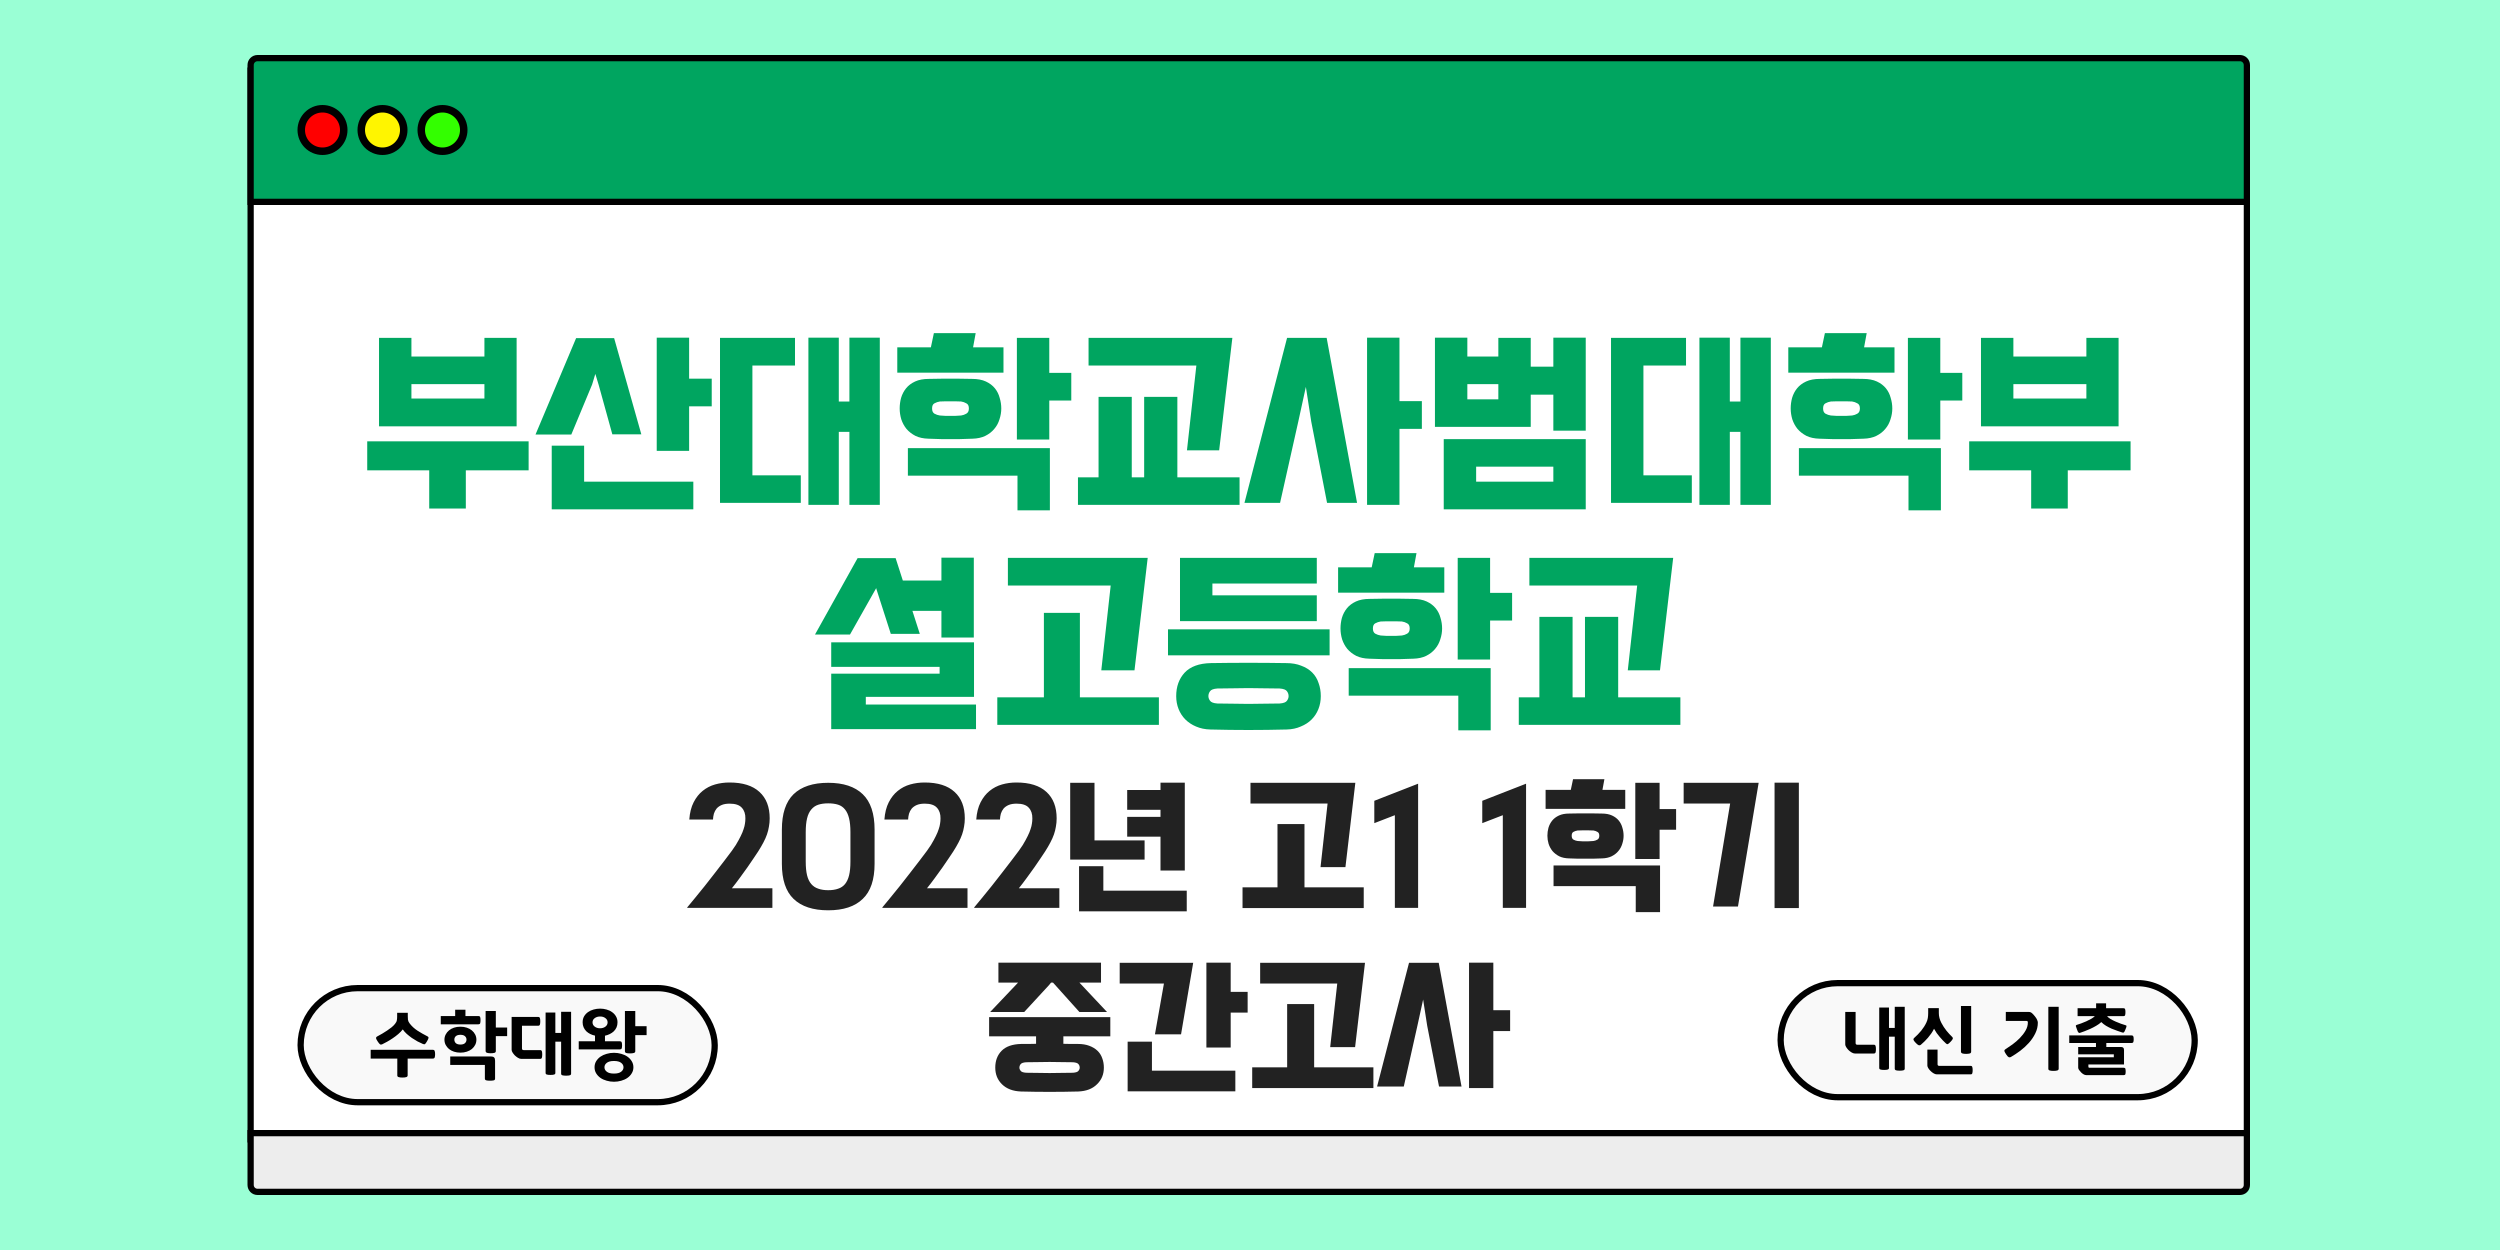 <svg width="1000" height="500" viewBox="0 0 1000 500" fill="none" xmlns="http://www.w3.org/2000/svg">
<rect width="1000" height="500" fill="#9AFFD5"/>
<rect x="100.25" y="28.25" width="798.5" height="427.5" fill="white" stroke="black" stroke-width="2.5"/>
<path d="M100.25 26C100.25 24.481 101.481 23.25 103 23.25H896C897.519 23.25 898.75 24.481 898.75 26V80.75H100.25V26Z" fill="#00A560" stroke="black" stroke-width="2.5"/>
<rect x="120.25" y="395.25" width="165.625" height="45.625" rx="22.812" fill="#F9F9F9" stroke="black" stroke-width="2.5"/>
<path d="M186.329 203.4H171.689V188.12H146.889V176.52H211.449V188.12H186.329V203.4ZM151.609 170.52V135.16H164.569V142.6H193.769V135.16H206.649V170.52H151.609ZM164.569 159.4H193.769V153.64H164.569V159.4ZM256.53 173.72H244.93L239.49 154.04L238.13 149.56L236.85 153.8L228.53 173.8H214.21L230.45 135.24H245.65L256.53 173.72ZM233.65 192.68H277.33V203.72H220.69V178.28H233.65V192.68ZM284.69 162.52H275.65V180.36H262.69V135.08H275.65V151.48H284.69V162.52ZM335.521 160.6H339.761V135.08H351.921V201.96H339.761V172.76H335.521V201.96H323.361V135.08H335.521V160.6ZM320.321 201.16H288.001V135.16H318.001V146.2H300.961V190.12H320.321V201.16ZM371.393 175.48C369.366 175.427 367.633 175.053 366.193 174.36C364.753 173.613 363.553 172.68 362.592 171.56C361.686 170.44 360.993 169.16 360.513 167.72C360.086 166.28 359.873 164.84 359.873 163.4C359.873 161.96 360.059 160.547 360.433 159.16C360.859 157.72 361.526 156.44 362.433 155.32C363.339 154.2 364.539 153.293 366.033 152.6C367.526 151.907 369.366 151.56 371.553 151.56C373.526 151.507 375.153 151.48 376.433 151.48C377.766 151.48 379.019 151.48 380.193 151.48C381.366 151.48 382.593 151.48 383.873 151.48C385.153 151.48 386.806 151.507 388.833 151.56C391.019 151.56 392.859 151.907 394.353 152.6C395.846 153.293 397.046 154.2 397.953 155.32C398.859 156.44 399.499 157.72 399.873 159.16C400.299 160.547 400.513 161.96 400.513 163.4C400.513 164.84 400.273 166.28 399.793 167.72C399.366 169.16 398.672 170.44 397.712 171.56C396.806 172.68 395.606 173.613 394.113 174.36C392.673 175.053 390.966 175.427 388.993 175.48C386.966 175.533 385.286 175.587 383.953 175.64C382.619 175.64 381.366 175.64 380.193 175.64C379.019 175.64 377.766 175.64 376.433 175.64C375.099 175.587 373.419 175.533 371.393 175.48ZM406.993 190.28H363.153V179.24H419.953V204.12H406.993V190.28ZM428.513 160.2H419.713V175.8H406.753V135.16H419.713V149.16H428.513V160.2ZM401.392 149.08H358.913V138.92H372.353L373.553 133.24H390.273L389.233 138.92H401.392V149.08ZM384.433 166.2C385.179 166.093 385.873 165.853 386.513 165.48C387.206 165.107 387.553 164.413 387.553 163.4C387.553 162.333 387.206 161.64 386.513 161.32C385.873 160.947 385.179 160.707 384.433 160.6C383.366 160.547 382.513 160.52 381.873 160.52C381.286 160.52 380.726 160.52 380.193 160.52C379.659 160.52 379.073 160.52 378.432 160.52C377.846 160.52 377.019 160.547 375.953 160.6C375.206 160.707 374.486 160.947 373.793 161.32C373.153 161.64 372.833 162.333 372.833 163.4C372.833 164.413 373.153 165.107 373.793 165.48C374.486 165.853 375.206 166.093 375.953 166.2C377.019 166.253 377.846 166.307 378.432 166.36C379.073 166.36 379.659 166.36 380.193 166.36C380.726 166.36 381.286 166.36 381.873 166.36C382.513 166.307 383.366 166.253 384.433 166.2ZM495.824 201.96H431.184V190.92H439.424V158.76H452.704V190.92H457.664V158.76H470.944V190.92H495.824V201.96ZM435.424 135.16H492.944L487.664 180.12H474.784L478.544 146.2H435.424V135.16ZM542.825 201.16H530.825L524.505 168.68L522.345 154.76L519.305 168.68L512.025 201.16H497.785L514.825 135.16H530.665L542.825 201.16ZM568.745 171.56H559.785V201.96H546.825V135.08H559.785V160.44H568.745V171.56ZM586.936 135.08V142.6H599.336V135.16H612.296V146.68H621.336V135.08H634.296V172.28H621.336V157.88H612.296V170.76H573.976V135.08H586.936ZM634.296 203.72H577.496V175.64H634.296V203.72ZM590.456 186.68V192.68H621.336V186.68H590.456ZM586.936 159.72H599.336V153.64H586.936V159.72ZM691.928 160.6H696.168V135.08H708.328V201.96H696.168V172.76H691.928V201.96H679.768V135.08H691.928V160.6ZM676.728 201.16H644.408V135.16H674.408V146.2H657.368V190.12H676.728V201.16ZM727.799 175.48C725.772 175.427 724.039 175.053 722.599 174.36C721.159 173.613 719.959 172.68 718.999 171.56C718.092 170.44 717.399 169.16 716.919 167.72C716.492 166.28 716.279 164.84 716.279 163.4C716.279 161.96 716.465 160.547 716.839 159.16C717.265 157.72 717.932 156.44 718.839 155.32C719.745 154.2 720.945 153.293 722.439 152.6C723.932 151.907 725.772 151.56 727.959 151.56C729.932 151.507 731.559 151.48 732.839 151.48C734.172 151.48 735.425 151.48 736.599 151.48C737.772 151.48 738.999 151.48 740.279 151.48C741.559 151.48 743.212 151.507 745.239 151.56C747.425 151.56 749.265 151.907 750.759 152.6C752.252 153.293 753.452 154.2 754.359 155.32C755.265 156.44 755.905 157.72 756.279 159.16C756.705 160.547 756.919 161.96 756.919 163.4C756.919 164.84 756.679 166.28 756.199 167.72C755.772 169.16 755.079 170.44 754.119 171.56C753.212 172.68 752.012 173.613 750.519 174.36C749.079 175.053 747.372 175.427 745.399 175.48C743.372 175.533 741.692 175.587 740.359 175.64C739.025 175.64 737.772 175.64 736.599 175.64C735.425 175.64 734.172 175.64 732.839 175.64C731.505 175.587 729.825 175.533 727.799 175.48ZM763.399 190.28H719.559V179.24H776.359V204.12H763.399V190.28ZM784.919 160.2H776.119V175.8H763.159V135.16H776.119V149.16H784.919V160.2ZM757.799 149.08H715.319V138.92H728.759L729.959 133.24H746.679L745.639 138.92H757.799V149.08ZM740.839 166.2C741.585 166.093 742.279 165.853 742.919 165.48C743.612 165.107 743.959 164.413 743.959 163.4C743.959 162.333 743.612 161.64 742.919 161.32C742.279 160.947 741.585 160.707 740.839 160.6C739.772 160.547 738.919 160.52 738.279 160.52C737.692 160.52 737.132 160.52 736.599 160.52C736.065 160.52 735.479 160.52 734.839 160.52C734.252 160.52 733.425 160.547 732.359 160.6C731.612 160.707 730.892 160.947 730.199 161.32C729.559 161.64 729.239 162.333 729.239 163.4C729.239 164.413 729.559 165.107 730.199 165.48C730.892 165.853 731.612 166.093 732.359 166.2C733.425 166.253 734.252 166.307 734.839 166.36C735.479 166.36 736.065 166.36 736.599 166.36C737.132 166.36 737.692 166.36 738.279 166.36C738.919 166.307 739.772 166.253 740.839 166.2ZM827.11 203.4H812.47V188.12H787.67V176.52H852.23V188.12H827.11V203.4ZM792.39 170.52V135.16H805.35V142.6H834.55V135.16H847.43V170.52H792.39ZM805.35 159.4H834.55V153.64H805.35V159.4ZM390.407 281.8V291.64H332.487V269.48H375.847V266.76H332.487V256.92H389.607V278.76H346.327V281.8H390.407ZM361.127 232.2H376.567V223.08H389.527V255H376.567V244.36H364.967L367.927 253.56H356.327L350.567 235.64L350.487 235.24L340.007 253.8H326.007L343.047 223.24H358.247L361.127 232.2ZM403.158 223.16H459.078L453.798 268.12H440.518L444.278 234.2H403.158V223.16ZM463.558 289.96H398.918V278.92H417.558V245.16H431.958V278.92H463.558V289.96ZM531.839 251.72V262.12H467.199V251.72H531.839ZM484.159 291.8C482.026 291.747 480.106 291.347 478.399 290.6C476.746 289.907 475.333 288.973 474.159 287.8C472.986 286.627 472.079 285.24 471.439 283.64C470.799 282.04 470.479 280.307 470.479 278.44C470.479 274.653 471.599 271.533 473.839 269.08C476.133 266.627 479.626 265.347 484.319 265.24C494.346 265.08 504.399 265.08 514.479 265.24C516.773 265.24 518.773 265.587 520.479 266.28C522.239 266.92 523.706 267.827 524.879 269C526.053 270.173 526.906 271.587 527.439 273.24C528.026 274.84 528.319 276.573 528.319 278.44C528.319 280.307 527.999 282.04 527.359 283.64C526.719 285.24 525.813 286.627 524.639 287.8C523.466 288.973 522.026 289.907 520.319 290.6C518.666 291.347 516.773 291.747 514.639 291.8C504.453 292.067 494.293 292.067 484.159 291.8ZM511.839 281.4C513.386 281.293 514.373 280.92 514.799 280.28C515.226 279.693 515.439 279.08 515.439 278.44C515.439 277.747 515.226 277.107 514.799 276.52C514.373 275.88 513.386 275.507 511.839 275.4C509.546 275.347 507.386 275.32 505.359 275.32C503.333 275.267 501.333 275.24 499.359 275.24C497.439 275.24 495.466 275.267 493.439 275.32C491.413 275.32 489.253 275.347 486.959 275.4C485.413 275.507 484.426 275.88 483.999 276.52C483.573 277.107 483.359 277.747 483.359 278.44C483.359 279.08 483.573 279.693 483.999 280.28C484.426 280.92 485.413 281.293 486.959 281.4C489.253 281.453 491.413 281.48 493.439 281.48C495.466 281.533 497.439 281.56 499.359 281.56C501.333 281.56 503.333 281.533 505.359 281.48C507.386 281.48 509.546 281.453 511.839 281.4ZM526.719 238.12V248.44H471.999V223.16H526.719V233.4H484.959V238.12H526.719ZM547.721 263.48C545.694 263.427 543.961 263.053 542.521 262.36C541.081 261.613 539.881 260.68 538.921 259.56C538.014 258.44 537.321 257.16 536.841 255.72C536.414 254.28 536.201 252.84 536.201 251.4C536.201 249.96 536.387 248.547 536.761 247.16C537.187 245.72 537.854 244.44 538.761 243.32C539.667 242.2 540.867 241.293 542.361 240.6C543.854 239.907 545.694 239.56 547.881 239.56C549.854 239.507 551.481 239.48 552.761 239.48C554.094 239.48 555.347 239.48 556.521 239.48C557.694 239.48 558.921 239.48 560.201 239.48C561.481 239.48 563.134 239.507 565.161 239.56C567.347 239.56 569.187 239.907 570.681 240.6C572.174 241.293 573.374 242.2 574.281 243.32C575.187 244.44 575.827 245.72 576.201 247.16C576.627 248.547 576.841 249.96 576.841 251.4C576.841 252.84 576.601 254.28 576.121 255.72C575.694 257.16 575.001 258.44 574.041 259.56C573.134 260.68 571.934 261.613 570.441 262.36C569.001 263.053 567.294 263.427 565.321 263.48C563.294 263.533 561.614 263.587 560.281 263.64C558.947 263.64 557.694 263.64 556.521 263.64C555.347 263.64 554.094 263.64 552.761 263.64C551.427 263.587 549.747 263.533 547.721 263.48ZM583.321 278.28H539.481V267.24H596.281V292.12H583.321V278.28ZM604.841 248.2H596.041V263.8H583.081V223.16H596.041V237.16H604.841V248.2ZM577.721 237.08H535.241V226.92H548.681L549.881 221.24H566.601L565.561 226.92H577.721V237.08ZM560.761 254.2C561.507 254.093 562.201 253.853 562.841 253.48C563.534 253.107 563.881 252.413 563.881 251.4C563.881 250.333 563.534 249.64 562.841 249.32C562.201 248.947 561.507 248.707 560.761 248.6C559.694 248.547 558.841 248.52 558.201 248.52C557.614 248.52 557.054 248.52 556.521 248.52C555.987 248.52 555.401 248.52 554.761 248.52C554.174 248.52 553.347 248.547 552.281 248.6C551.534 248.707 550.814 248.947 550.121 249.32C549.481 249.64 549.161 250.333 549.161 251.4C549.161 252.413 549.481 253.107 550.121 253.48C550.814 253.853 551.534 254.093 552.281 254.2C553.347 254.253 554.174 254.307 554.761 254.36C555.401 254.36 555.987 254.36 556.521 254.36C557.054 254.36 557.614 254.36 558.201 254.36C558.841 254.307 559.694 254.253 560.761 254.2ZM672.152 289.96H607.512V278.92H615.752V246.76H629.032V278.92H633.992V246.76H647.272V278.92H672.152V289.96ZM611.752 223.16H669.272L663.992 268.12H651.112L654.872 234.2H611.752V223.16Z" fill="#00A560"/>
<path d="M274.874 362.98C275.714 361.98 276.754 360.72 277.994 359.2C279.234 357.72 280.534 356.12 281.894 354.4C283.254 352.68 284.614 350.94 285.974 349.18C287.374 347.38 288.654 345.72 289.814 344.2C290.974 342.68 291.954 341.38 292.754 340.3C293.554 339.18 294.074 338.42 294.314 338.02C295.154 336.62 295.814 335.42 296.294 334.42C296.814 333.38 297.194 332.46 297.434 331.66C297.714 330.86 297.894 330.14 297.974 329.5C298.094 328.82 298.154 328.12 298.154 327.4C298.194 325.6 297.714 324.16 296.714 323.08C295.754 322 294.134 321.46 291.854 321.46C290.574 321.46 289.514 321.64 288.674 322C287.834 322.36 287.154 322.84 286.634 323.44C286.154 324.04 285.794 324.72 285.554 325.48C285.354 326.24 285.234 327.02 285.194 327.82H275.714C275.914 325.1 276.494 322.8 277.454 320.92C278.414 319.04 279.614 317.52 281.054 316.36C282.534 315.16 284.194 314.3 286.034 313.78C287.874 313.26 289.794 313 291.794 313C297.074 313 301.074 314.26 303.794 316.78C306.514 319.26 307.874 322.78 307.874 327.34C307.874 328.5 307.774 329.6 307.574 330.64C307.414 331.68 307.154 332.72 306.794 333.76C306.434 334.8 305.954 335.88 305.354 337C304.794 338.08 304.094 339.28 303.254 340.6C302.894 341.12 302.334 341.96 301.574 343.12C300.854 344.24 299.994 345.5 298.994 346.9C298.034 348.26 296.994 349.7 295.874 351.22C294.794 352.7 293.754 354.06 292.754 355.3H308.954V363.16H274.934L274.874 362.98ZM312.752 331.84C312.752 325.44 314.312 320.72 317.432 317.68C320.592 314.64 325.212 313.12 331.292 313.12C337.332 313.12 341.932 314.64 345.092 317.68C348.252 320.72 349.832 325.44 349.832 331.84V345.52C349.832 351.88 348.252 356.56 345.092 359.56C341.972 362.6 337.372 364.12 331.292 364.12C325.212 364.12 320.592 362.6 317.432 359.56C314.312 356.56 312.752 351.88 312.752 345.52V331.84ZM322.292 344.62C322.292 346.82 322.472 348.66 322.832 350.14C323.192 351.58 323.752 352.74 324.512 353.62C325.272 354.5 326.212 355.12 327.332 355.48C328.452 355.88 329.772 356.08 331.292 356.08C332.812 356.08 334.132 355.88 335.252 355.48C336.372 355.12 337.292 354.5 338.012 353.62C338.732 352.74 339.272 351.58 339.632 350.14C339.992 348.66 340.172 346.82 340.172 344.62V332.86C340.172 330.66 339.992 328.82 339.632 327.34C339.272 325.86 338.732 324.68 338.012 323.8C337.292 322.88 336.372 322.24 335.252 321.88C334.132 321.52 332.812 321.34 331.292 321.34C329.772 321.34 328.452 321.52 327.332 321.88C326.212 322.24 325.272 322.88 324.512 323.8C323.752 324.68 323.192 325.86 322.832 327.34C322.472 328.82 322.292 330.66 322.292 332.86V344.62ZM352.921 362.98C353.761 361.98 354.801 360.72 356.041 359.2C357.281 357.72 358.581 356.12 359.941 354.4C361.301 352.68 362.661 350.94 364.021 349.18C365.421 347.38 366.701 345.72 367.861 344.2C369.021 342.68 370.001 341.38 370.801 340.3C371.601 339.18 372.121 338.42 372.361 338.02C373.201 336.62 373.861 335.42 374.341 334.42C374.861 333.38 375.241 332.46 375.481 331.66C375.761 330.86 375.941 330.14 376.021 329.5C376.141 328.82 376.201 328.12 376.201 327.4C376.241 325.6 375.761 324.16 374.761 323.08C373.801 322 372.181 321.46 369.901 321.46C368.621 321.46 367.561 321.64 366.721 322C365.881 322.36 365.201 322.84 364.681 323.44C364.201 324.04 363.841 324.72 363.601 325.48C363.401 326.24 363.281 327.02 363.241 327.82H353.761C353.961 325.1 354.541 322.8 355.501 320.92C356.461 319.04 357.661 317.52 359.101 316.36C360.581 315.16 362.241 314.3 364.081 313.78C365.921 313.26 367.841 313 369.841 313C375.121 313 379.121 314.26 381.841 316.78C384.561 319.26 385.921 322.78 385.921 327.34C385.921 328.5 385.821 329.6 385.621 330.64C385.461 331.68 385.201 332.72 384.841 333.76C384.481 334.8 384.001 335.88 383.401 337C382.841 338.08 382.141 339.28 381.301 340.6C380.941 341.12 380.381 341.96 379.621 343.12C378.901 344.24 378.041 345.5 377.041 346.9C376.081 348.26 375.041 349.7 373.921 351.22C372.841 352.7 371.801 354.06 370.801 355.3H387.001V363.16H352.981L352.921 362.98ZM389.659 362.98C390.499 361.98 391.539 360.72 392.779 359.2C394.019 357.72 395.319 356.12 396.679 354.4C398.039 352.68 399.399 350.94 400.759 349.18C402.159 347.38 403.439 345.72 404.599 344.2C405.759 342.68 406.739 341.38 407.539 340.3C408.339 339.18 408.859 338.42 409.099 338.02C409.939 336.62 410.599 335.42 411.079 334.42C411.599 333.38 411.979 332.46 412.219 331.66C412.499 330.86 412.679 330.14 412.759 329.5C412.879 328.82 412.939 328.12 412.939 327.4C412.979 325.6 412.499 324.16 411.499 323.08C410.539 322 408.919 321.46 406.639 321.46C405.359 321.46 404.299 321.64 403.459 322C402.619 322.36 401.939 322.84 401.419 323.44C400.939 324.04 400.579 324.72 400.339 325.48C400.139 326.24 400.019 327.02 399.979 327.82H390.499C390.699 325.1 391.279 322.8 392.239 320.92C393.199 319.04 394.399 317.52 395.839 316.36C397.319 315.16 398.979 314.3 400.819 313.78C402.659 313.26 404.579 313 406.579 313C411.859 313 415.859 314.26 418.579 316.78C421.299 319.26 422.659 322.78 422.659 327.34C422.659 328.5 422.559 329.6 422.359 330.64C422.199 331.68 421.939 332.72 421.579 333.76C421.219 334.8 420.739 335.88 420.139 337C419.579 338.08 418.879 339.28 418.039 340.6C417.679 341.12 417.119 341.96 416.359 343.12C415.639 344.24 414.779 345.5 413.779 346.9C412.819 348.26 411.779 349.7 410.659 351.22C409.579 352.7 408.539 354.06 407.539 355.3H423.739V363.16H389.719L389.659 362.98ZM450.878 316H464.198V313.06H473.918V348.22H464.198V334.66H450.878V326.74H464.198V323.92H450.878V316ZM457.838 343.84H428.078V313.12H437.798V336.16H457.838V343.84ZM441.338 356.26H474.698V364.54H431.618V346.48H441.338V356.26ZM500.193 313.12H542.133L538.173 346.84H528.213L531.033 321.4H500.193V313.12ZM545.493 363.22H497.013V354.94H510.993V329.62H521.793V354.94H545.493V363.22ZM557.944 363.16V326.08L549.724 329.26V320.32L567.244 313.48V363.16H557.944ZM601.127 363.16V326.08L592.907 329.26V320.32L610.427 313.48V363.16H601.127ZM627.599 343.36C626.079 343.32 624.779 343.04 623.699 342.52C622.619 341.96 621.719 341.26 620.999 340.42C620.319 339.58 619.799 338.62 619.439 337.54C619.119 336.46 618.959 335.38 618.959 334.3C618.959 333.22 619.099 332.16 619.379 331.12C619.699 330.04 620.199 329.08 620.879 328.24C621.559 327.4 622.459 326.72 623.579 326.2C624.699 325.68 626.079 325.42 627.719 325.42C629.199 325.38 630.419 325.36 631.379 325.36C632.379 325.36 633.319 325.36 634.199 325.36C635.079 325.36 635.999 325.36 636.959 325.36C637.919 325.36 639.159 325.38 640.679 325.42C642.319 325.42 643.699 325.68 644.819 326.2C645.939 326.72 646.839 327.4 647.519 328.24C648.199 329.08 648.679 330.04 648.959 331.12C649.279 332.16 649.439 333.22 649.439 334.3C649.439 335.38 649.259 336.46 648.899 337.54C648.579 338.62 648.059 339.58 647.339 340.42C646.659 341.26 645.759 341.96 644.639 342.52C643.559 343.04 642.279 343.32 640.799 343.36C639.279 343.4 638.019 343.44 637.019 343.48C636.019 343.48 635.079 343.48 634.199 343.48C633.319 343.48 632.379 343.48 631.379 343.48C630.379 343.44 629.119 343.4 627.599 343.36ZM654.299 354.46H621.419V346.18H664.019V364.84H654.299V354.46ZM670.439 331.9H663.839V343.6H654.119V313.12H663.839V323.62H670.439V331.9ZM650.099 323.56H618.239V315.94H628.319L629.219 311.68H641.759L640.979 315.94H650.099V323.56ZM637.379 336.4C637.939 336.32 638.459 336.14 638.939 335.86C639.459 335.58 639.719 335.06 639.719 334.3C639.719 333.5 639.459 332.98 638.939 332.74C638.459 332.46 637.939 332.28 637.379 332.2C636.579 332.16 635.939 332.14 635.459 332.14C635.019 332.14 634.599 332.14 634.199 332.14C633.799 332.14 633.359 332.14 632.879 332.14C632.439 332.14 631.819 332.16 631.019 332.2C630.459 332.28 629.919 332.46 629.399 332.74C628.919 332.98 628.679 333.5 628.679 334.3C628.679 335.06 628.919 335.58 629.399 335.86C629.919 336.14 630.459 336.32 631.019 336.4C631.819 336.44 632.439 336.48 632.879 336.52C633.359 336.52 633.799 336.52 634.199 336.52C634.599 336.52 635.019 336.52 635.459 336.52C635.939 336.48 636.579 336.44 637.379 336.4ZM673.463 313.12H703.463L695.183 362.62H685.223L692.063 321.4H673.463V313.12ZM719.543 363.22H709.823V313.06H719.543V363.22ZM408.366 436.6C405.166 436.48 402.646 435.52 400.806 433.72C399.006 431.96 398.106 429.74 398.106 427.06C398.106 424.3 398.946 422.06 400.626 420.34C402.346 418.58 404.966 417.66 408.486 417.58C409.486 417.58 410.466 417.58 411.426 417.58C412.426 417.54 413.426 417.52 414.426 417.52V414.52H395.646V406.84H444.126V414.52H425.346V417.52C426.306 417.52 427.266 417.54 428.226 417.58C429.186 417.58 430.166 417.58 431.166 417.58C432.886 417.58 434.386 417.82 435.666 418.3C436.986 418.78 438.086 419.44 438.966 420.28C439.846 421.12 440.486 422.12 440.886 423.28C441.326 424.44 441.546 425.7 441.546 427.06C441.546 429.74 440.626 431.96 438.786 433.72C436.986 435.52 434.486 436.48 431.286 436.6C423.646 436.8 416.006 436.8 408.366 436.6ZM431.766 393.04L442.806 404.8H431.766L421.206 393.04H420.426L419.646 394L409.686 404.8H396.066L407.226 393.04H399.366V385.06H440.406V393.04H431.766ZM429.186 429.1C430.346 429.02 431.086 428.76 431.406 428.32C431.726 427.92 431.886 427.5 431.886 427.06C431.886 426.54 431.726 426.08 431.406 425.68C431.086 425.24 430.346 424.98 429.186 424.9C427.466 424.86 425.846 424.84 424.326 424.84C422.806 424.8 421.306 424.78 419.826 424.78C418.346 424.78 416.846 424.8 415.326 424.84C413.806 424.84 412.186 424.86 410.466 424.9C409.306 424.98 408.566 425.24 408.246 425.68C407.926 426.08 407.766 426.54 407.766 427.06C407.766 427.5 407.926 427.92 408.246 428.32C408.566 428.76 409.306 429.02 410.466 429.1C412.186 429.14 413.806 429.16 415.326 429.16C416.846 429.2 418.346 429.22 419.826 429.22C421.306 429.22 422.806 429.2 424.326 429.16C425.846 429.16 427.466 429.14 429.186 429.1ZM447.877 385.12H477.277L472.417 413.74H461.977L465.577 393.4H447.877V385.12ZM499.057 405.04H492.277V419.02H482.557V385.06H492.277V396.76H499.057V405.04ZM460.777 428.26H494.137V436.54H451.057V416.68H460.777V428.26ZM504.06 385.12H546L542.04 418.84H532.08L534.9 393.4H504.06V385.12ZM549.36 435.22H500.88V426.94H514.86V401.62H525.66V426.94H549.36V435.22ZM584.611 434.62H575.611L570.871 410.26L569.251 399.82L566.971 410.26L561.511 434.62H550.831L563.611 385.12H575.491L584.611 434.62ZM604.051 412.42H597.331V435.22H587.611V385.06H597.331V404.08H604.051V412.42Z" fill="#222222"/>
<path d="M173.109 419.92C173.509 419.92 173.759 420.07 173.859 420.37C173.979 420.67 174.039 421.11 174.039 421.69C174.039 422.27 173.979 422.71 173.859 423.01C173.759 423.29 173.509 423.43 173.109 423.43H163.059V430.15C163.059 430.49 162.879 430.72 162.519 430.84C162.159 430.96 161.639 431.02 160.959 431.02C160.319 431.02 159.819 430.96 159.459 430.84C159.099 430.74 158.919 430.52 158.919 430.18V423.43H148.269V419.92H173.109ZM169.209 417.61C168.509 417.31 167.769 416.96 166.989 416.56C166.229 416.14 165.479 415.68 164.739 415.18C164.019 414.66 163.339 414.12 162.699 413.56C162.059 412.98 161.529 412.38 161.109 411.76C160.629 412.38 160.029 413 159.309 413.62C158.609 414.22 157.869 414.78 157.089 415.3C156.329 415.82 155.569 416.29 154.809 416.71C154.069 417.13 153.419 417.47 152.859 417.73C152.519 417.89 152.229 417.88 151.989 417.7C151.749 417.52 151.459 417.17 151.119 416.65C150.719 416.07 150.489 415.63 150.429 415.33C150.389 415.01 150.539 414.76 150.879 414.58C151.559 414.2 152.239 413.82 152.919 413.44C153.599 413.04 154.249 412.63 154.869 412.21C155.509 411.79 156.099 411.36 156.639 410.92C157.179 410.48 157.639 410.02 158.019 409.54C158.439 409.02 158.679 408.54 158.739 408.1C158.819 407.66 158.859 407.19 158.859 406.69V405.13H163.119V406.6C163.119 406.98 163.139 407.41 163.179 407.89C163.239 408.37 163.469 408.87 163.869 409.39C164.689 410.47 165.719 411.42 166.959 412.24C168.199 413.04 169.529 413.8 170.949 414.52C171.309 414.7 171.459 414.93 171.399 415.21C171.359 415.47 171.169 415.89 170.829 416.47C170.529 416.99 170.279 417.35 170.079 417.55C169.899 417.75 169.609 417.77 169.209 417.61ZM177.779 415.87C177.779 415.13 177.939 414.45 178.259 413.83C178.579 413.19 179.019 412.64 179.579 412.18C180.139 411.7 180.809 411.33 181.589 411.07C182.369 410.81 183.229 410.68 184.169 410.68C185.089 410.68 185.939 410.81 186.719 411.07C187.519 411.33 188.199 411.7 188.759 412.18C189.319 412.64 189.759 413.19 190.079 413.83C190.399 414.45 190.559 415.13 190.559 415.87C190.559 416.61 190.399 417.3 190.079 417.94C189.759 418.56 189.319 419.11 188.759 419.59C188.199 420.05 187.519 420.41 186.719 420.67C185.939 420.93 185.089 421.06 184.169 421.06C183.229 421.06 182.369 420.93 181.589 420.67C180.809 420.41 180.139 420.05 179.579 419.59C179.019 419.11 178.579 418.56 178.259 417.94C177.939 417.3 177.779 416.61 177.779 415.87ZM194.249 404.41H198.329V411.01H202.859V414.46H198.329V420.4C198.329 420.8 198.129 421.05 197.729 421.15C197.329 421.25 196.849 421.3 196.289 421.3C195.649 421.3 195.149 421.24 194.789 421.12C194.429 420.98 194.249 420.74 194.249 420.4V404.41ZM193.949 425.98H180.089V422.59H196.469C196.989 422.59 197.379 422.72 197.639 422.98C197.899 423.22 198.029 423.66 198.029 424.3V431.44C198.029 431.84 197.829 432.08 197.429 432.16C197.029 432.24 196.549 432.28 195.989 432.28C195.349 432.28 194.849 432.23 194.489 432.13C194.129 432.03 193.949 431.8 193.949 431.44V425.98ZM191.399 406.42C191.739 406.42 191.959 406.55 192.059 406.81C192.159 407.07 192.209 407.48 192.209 408.04C192.209 408.62 192.159 409.05 192.059 409.33C191.959 409.59 191.739 409.72 191.399 409.72H176.309V406.42H182.069V403.9H186.179V406.42H191.399ZM186.599 415.84C186.599 415.28 186.389 414.82 185.969 414.46C185.569 414.1 184.969 413.92 184.169 413.92C183.369 413.92 182.759 414.1 182.339 414.46C181.939 414.82 181.739 415.28 181.739 415.84C181.739 416.42 181.939 416.9 182.339 417.28C182.759 417.64 183.369 417.82 184.169 417.82C184.969 417.82 185.569 417.64 185.969 417.28C186.389 416.9 186.599 416.42 186.599 415.84ZM228.44 429.46C228.44 429.8 228.26 430.02 227.9 430.12C227.56 430.22 227.07 430.27 226.43 430.27C225.81 430.27 225.32 430.22 224.96 430.12C224.62 430.02 224.45 429.8 224.45 429.46V416.68H222.14V429.19C222.14 429.51 221.97 429.72 221.63 429.82C221.31 429.92 220.83 429.97 220.19 429.97C219.57 429.97 219.09 429.92 218.75 429.82C218.41 429.72 218.24 429.51 218.24 429.19V405.01H222.14V413.17H224.45V404.71H228.44V429.46ZM208.79 410.29V419.35C208.79 419.81 209.01 420.04 209.45 420.04H216.08C216.42 420.04 216.64 420.19 216.74 420.49C216.84 420.79 216.89 421.22 216.89 421.78C216.89 422.36 216.84 422.8 216.74 423.1C216.64 423.4 216.42 423.55 216.08 423.55H208.46C208.06 423.55 207.62 423.4 207.14 423.1C206.66 422.8 206.25 422.48 205.91 422.14C205.59 421.8 205.3 421.43 205.04 421.03C204.78 420.61 204.65 420.25 204.65 419.95V406.78H215.3C215.64 406.78 215.86 406.93 215.96 407.23C216.06 407.53 216.11 407.96 216.11 408.52C216.11 409.1 216.06 409.54 215.96 409.84C215.86 410.14 215.64 410.29 215.3 410.29H208.79ZM231.491 419.77V416.5H238.001V414.25C237.321 414.11 236.681 413.89 236.081 413.59C235.481 413.29 234.951 412.92 234.491 412.48C234.051 412.02 233.701 411.5 233.441 410.92C233.181 410.32 233.051 409.66 233.051 408.94C233.051 408.04 233.241 407.25 233.621 406.57C234.021 405.89 234.541 405.32 235.181 404.86C235.841 404.38 236.591 404.03 237.431 403.81C238.271 403.57 239.141 403.45 240.041 403.45C240.941 403.45 241.801 403.57 242.621 403.81C243.461 404.03 244.201 404.38 244.841 404.86C245.501 405.32 246.021 405.89 246.401 406.57C246.801 407.25 247.001 408.04 247.001 408.94C247.001 409.68 246.871 410.35 246.611 410.95C246.351 411.53 245.991 412.05 245.531 412.51C245.071 412.95 244.531 413.32 243.911 413.62C243.311 413.92 242.671 414.14 241.991 414.28V416.5H247.901C248.301 416.5 248.551 416.63 248.651 416.89C248.771 417.15 248.831 417.57 248.831 418.15C248.831 418.73 248.771 419.15 248.651 419.41C248.551 419.65 248.301 419.77 247.901 419.77H231.491ZM253.361 426.91C253.361 427.81 253.141 428.61 252.701 429.31C252.281 430.03 251.711 430.64 250.991 431.14C250.291 431.64 249.471 432.02 248.531 432.28C247.591 432.56 246.611 432.7 245.591 432.7C244.571 432.7 243.591 432.56 242.651 432.28C241.711 432.02 240.881 431.64 240.161 431.14C239.461 430.64 238.891 430.03 238.451 429.31C238.031 428.61 237.821 427.81 237.821 426.91C237.821 426.01 238.031 425.21 238.451 424.51C238.891 423.79 239.461 423.18 240.161 422.68C240.881 422.18 241.711 421.8 242.651 421.54C243.591 421.26 244.571 421.12 245.591 421.12C246.611 421.12 247.591 421.26 248.531 421.54C249.471 421.8 250.291 422.18 250.991 422.68C251.711 423.18 252.281 423.79 252.701 424.51C253.141 425.21 253.361 426.01 253.361 426.91ZM249.971 404.41H254.111V410.47H258.641V414.04H254.111V420.49C254.111 420.83 253.931 421.06 253.571 421.18C253.211 421.3 252.691 421.36 252.011 421.36C251.371 421.36 250.871 421.31 250.511 421.21C250.151 421.09 249.971 420.86 249.971 420.52V404.41ZM249.401 426.91C249.401 426.21 249.091 425.62 248.471 425.14C247.851 424.64 246.891 424.39 245.591 424.39C244.291 424.39 243.331 424.64 242.711 425.14C242.091 425.62 241.781 426.21 241.781 426.91C241.781 427.61 242.091 428.2 242.711 428.68C243.331 429.18 244.291 429.43 245.591 429.43C246.891 429.43 247.851 429.18 248.471 428.68C249.091 428.2 249.401 427.61 249.401 426.91ZM240.011 411.31C240.871 411.31 241.591 411.09 242.171 410.65C242.751 410.21 243.041 409.64 243.041 408.94C243.041 408.24 242.751 407.68 242.171 407.26C241.611 406.82 240.911 406.6 240.071 406.6C239.191 406.6 238.461 406.82 237.881 407.26C237.301 407.68 237.011 408.24 237.011 408.94C237.011 409.64 237.301 410.21 237.881 410.65C238.461 411.09 239.171 411.31 240.011 411.31Z" fill="black"/>
<circle cx="129" cy="52" r="8.5" fill="#FF0000" stroke="black" stroke-width="3"/>
<circle cx="153" cy="52" r="8.5" fill="#FFF500" stroke="black" stroke-width="3"/>
<circle cx="177" cy="52" r="8.5" fill="#33FF00" stroke="black" stroke-width="3"/>
<path d="M100.25 453.25H898.75V474C898.75 475.519 897.519 476.75 896 476.75H103C101.481 476.75 100.25 475.519 100.25 474V453.25Z" fill="#EDEDED" stroke="black" stroke-width="2.5"/>
<rect x="712.25" y="393.25" width="165.625" height="45.625" rx="22.812" fill="#F9F9F9" stroke="black" stroke-width="2.5"/>
<path d="M761.892 427.46C761.892 427.8 761.712 428.02 761.352 428.12C761.012 428.22 760.522 428.27 759.882 428.27C759.262 428.27 758.772 428.22 758.412 428.12C758.072 428.02 757.902 427.8 757.902 427.46V414.68H755.592V427.19C755.592 427.51 755.422 427.72 755.082 427.82C754.762 427.92 754.282 427.97 753.642 427.97C753.022 427.97 752.542 427.92 752.202 427.82C751.862 427.72 751.692 427.51 751.692 427.19V403.01H755.592V411.17H757.902V402.71H761.892V427.46ZM749.562 417.89C749.902 417.89 750.122 418.05 750.222 418.37C750.322 418.67 750.372 419.1 750.372 419.66C750.372 420.24 750.322 420.68 750.222 420.98C750.122 421.26 749.902 421.4 749.562 421.4H741.912C741.512 421.4 741.072 421.25 740.592 420.95C740.112 420.65 739.702 420.33 739.362 419.99C739.042 419.65 738.752 419.28 738.492 418.88C738.232 418.46 738.102 418.1 738.102 417.8V404.78H742.242V417.2C742.242 417.66 742.462 417.89 742.902 417.89H749.562ZM788.283 426.35C788.623 426.35 788.833 426.5 788.913 426.8C789.013 427.12 789.063 427.54 789.063 428.06C789.063 428.62 789.013 429.04 788.913 429.32C788.833 429.6 788.623 429.74 788.283 429.74H774.693C774.293 429.74 773.853 429.59 773.373 429.29C772.913 429.01 772.523 428.7 772.203 428.36C771.863 428.04 771.563 427.67 771.303 427.25C771.063 426.85 770.943 426.51 770.943 426.23V419.84H775.023V425.69C775.023 426.13 775.253 426.35 775.713 426.35H788.283ZM788.463 420.65C788.463 421.05 788.263 421.3 787.863 421.4C787.463 421.5 786.983 421.55 786.423 421.55C785.783 421.55 785.283 421.49 784.923 421.37C784.563 421.23 784.383 420.99 784.383 420.65V402.41H788.463V420.65ZM778.383 417.38C777.983 417.02 777.573 416.62 777.153 416.18C776.733 415.74 776.313 415.27 775.893 414.77C775.473 414.27 775.063 413.75 774.663 413.21C774.283 412.65 773.933 412.08 773.613 411.5C773.293 412.16 772.923 412.79 772.503 413.39C772.083 413.99 771.643 414.56 771.183 415.1C770.723 415.64 770.253 416.14 769.773 416.6C769.293 417.06 768.833 417.48 768.393 417.86C768.093 418.12 767.773 418.19 767.433 418.07C767.113 417.93 766.733 417.62 766.293 417.14C765.893 416.74 765.613 416.38 765.453 416.06C765.313 415.74 765.383 415.45 765.663 415.19C766.683 414.29 767.623 413.32 768.483 412.28C769.343 411.22 770.033 410.13 770.553 409.01C770.833 408.43 771.023 407.83 771.123 407.21C771.223 406.57 771.273 405.91 771.273 405.23V403.25H775.533V405.23C775.533 406.55 775.873 407.86 776.553 409.16C777.113 410.24 777.783 411.27 778.563 412.25C779.343 413.21 780.103 414.04 780.843 414.74C781.123 415.02 781.203 415.3 781.083 415.58C780.983 415.84 780.713 416.2 780.273 416.66C779.793 417.18 779.423 417.5 779.163 417.62C778.923 417.74 778.663 417.66 778.383 417.38ZM823.474 427.49C823.474 427.83 823.294 428.06 822.934 428.18C822.574 428.3 822.054 428.36 821.374 428.36C820.734 428.36 820.234 428.3 819.874 428.18C819.514 428.08 819.334 427.86 819.334 427.52V402.71H823.474V427.49ZM811.144 408.98C811.144 408.58 810.974 408.38 810.634 408.38H802.324V404.78H811.564C812.024 404.78 812.444 404.95 812.824 405.29C813.204 405.63 813.604 406.07 814.024 406.61C814.424 407.11 814.704 407.57 814.864 407.99C815.044 408.39 815.134 408.74 815.134 409.04C815.134 410.56 814.794 412 814.114 413.36C813.454 414.72 812.594 415.99 811.534 417.17C810.494 418.33 809.334 419.39 808.054 420.35C806.794 421.29 805.554 422.11 804.334 422.81C804.054 422.97 803.774 422.99 803.494 422.87C803.214 422.75 802.884 422.4 802.504 421.82C802.124 421.26 801.884 420.83 801.784 420.53C801.684 420.21 801.804 419.94 802.144 419.72C803.004 419.18 803.954 418.53 804.994 417.77C806.054 416.99 807.034 416.14 807.934 415.22C808.854 414.28 809.614 413.29 810.214 412.25C810.834 411.19 811.144 410.1 811.144 408.98ZM852.637 414.17C852.977 414.17 853.197 414.28 853.297 414.5C853.417 414.72 853.477 415.12 853.477 415.7C853.477 416.28 853.417 416.68 853.297 416.9C853.197 417.1 852.977 417.2 852.637 417.2H842.527V418.79H848.347C848.807 418.79 849.127 418.89 849.307 419.09C849.507 419.27 849.607 419.58 849.607 420.02V425.78H835.357V426.65C835.357 426.95 835.497 427.1 835.777 427.1H849.547C849.867 427.1 850.067 427.23 850.147 427.49C850.227 427.75 850.267 428.11 850.267 428.57C850.267 429.09 850.227 429.46 850.147 429.68C850.067 429.92 849.867 430.04 849.547 430.04H834.457C834.117 430.04 833.767 429.93 833.407 429.71C833.067 429.51 832.757 429.27 832.477 428.99C832.137 428.65 831.847 428.31 831.607 427.97C831.387 427.65 831.277 427.35 831.277 427.07V422.9H845.527V421.73H831.277V418.79H838.387V417.2H827.707V414.17H852.637ZM831.037 406.46V403.28H838.447V401.33H842.437V403.28H849.367C849.707 403.28 849.927 403.4 850.027 403.64C850.127 403.88 850.177 404.28 850.177 404.84C850.177 405.42 850.127 405.84 850.027 406.1C849.927 406.34 849.707 406.46 849.367 406.46H842.827C843.147 406.86 843.607 407.24 844.207 407.6C844.827 407.96 845.497 408.3 846.217 408.62C846.937 408.94 847.657 409.23 848.377 409.49C849.097 409.73 849.717 409.93 850.237 410.09C850.377 410.13 850.477 410.18 850.537 410.24C850.597 410.3 850.617 410.39 850.597 410.51C850.597 410.63 850.557 410.8 850.477 411.02C850.397 411.22 850.287 411.49 850.147 411.83C850.027 412.15 849.917 412.4 849.817 412.58C849.717 412.76 849.617 412.89 849.517 412.97C849.437 413.03 849.337 413.06 849.217 413.06C849.117 413.06 848.987 413.03 848.827 412.97C848.247 412.77 847.597 412.55 846.877 412.31C846.157 412.07 845.417 411.79 844.657 411.47C843.897 411.13 843.157 410.75 842.437 410.33C841.717 409.89 841.077 409.39 840.517 408.83C839.937 409.37 839.247 409.87 838.447 410.33C837.667 410.79 836.877 411.2 836.077 411.56C835.277 411.92 834.527 412.23 833.827 412.49C833.147 412.75 832.617 412.94 832.237 413.06C832.077 413.12 831.937 413.16 831.817 413.18C831.697 413.2 831.587 413.17 831.487 413.09C831.387 413.01 831.277 412.88 831.157 412.7C831.057 412.5 830.937 412.2 830.797 411.8C830.557 411.16 830.407 410.72 830.347 410.48C830.287 410.22 830.417 410.04 830.737 409.94C831.217 409.8 831.787 409.61 832.447 409.37C833.127 409.11 833.817 408.83 834.517 408.53C835.217 408.21 835.867 407.88 836.467 407.54C837.087 407.18 837.577 406.82 837.937 406.46H831.037Z" fill="black"/>
</svg>
